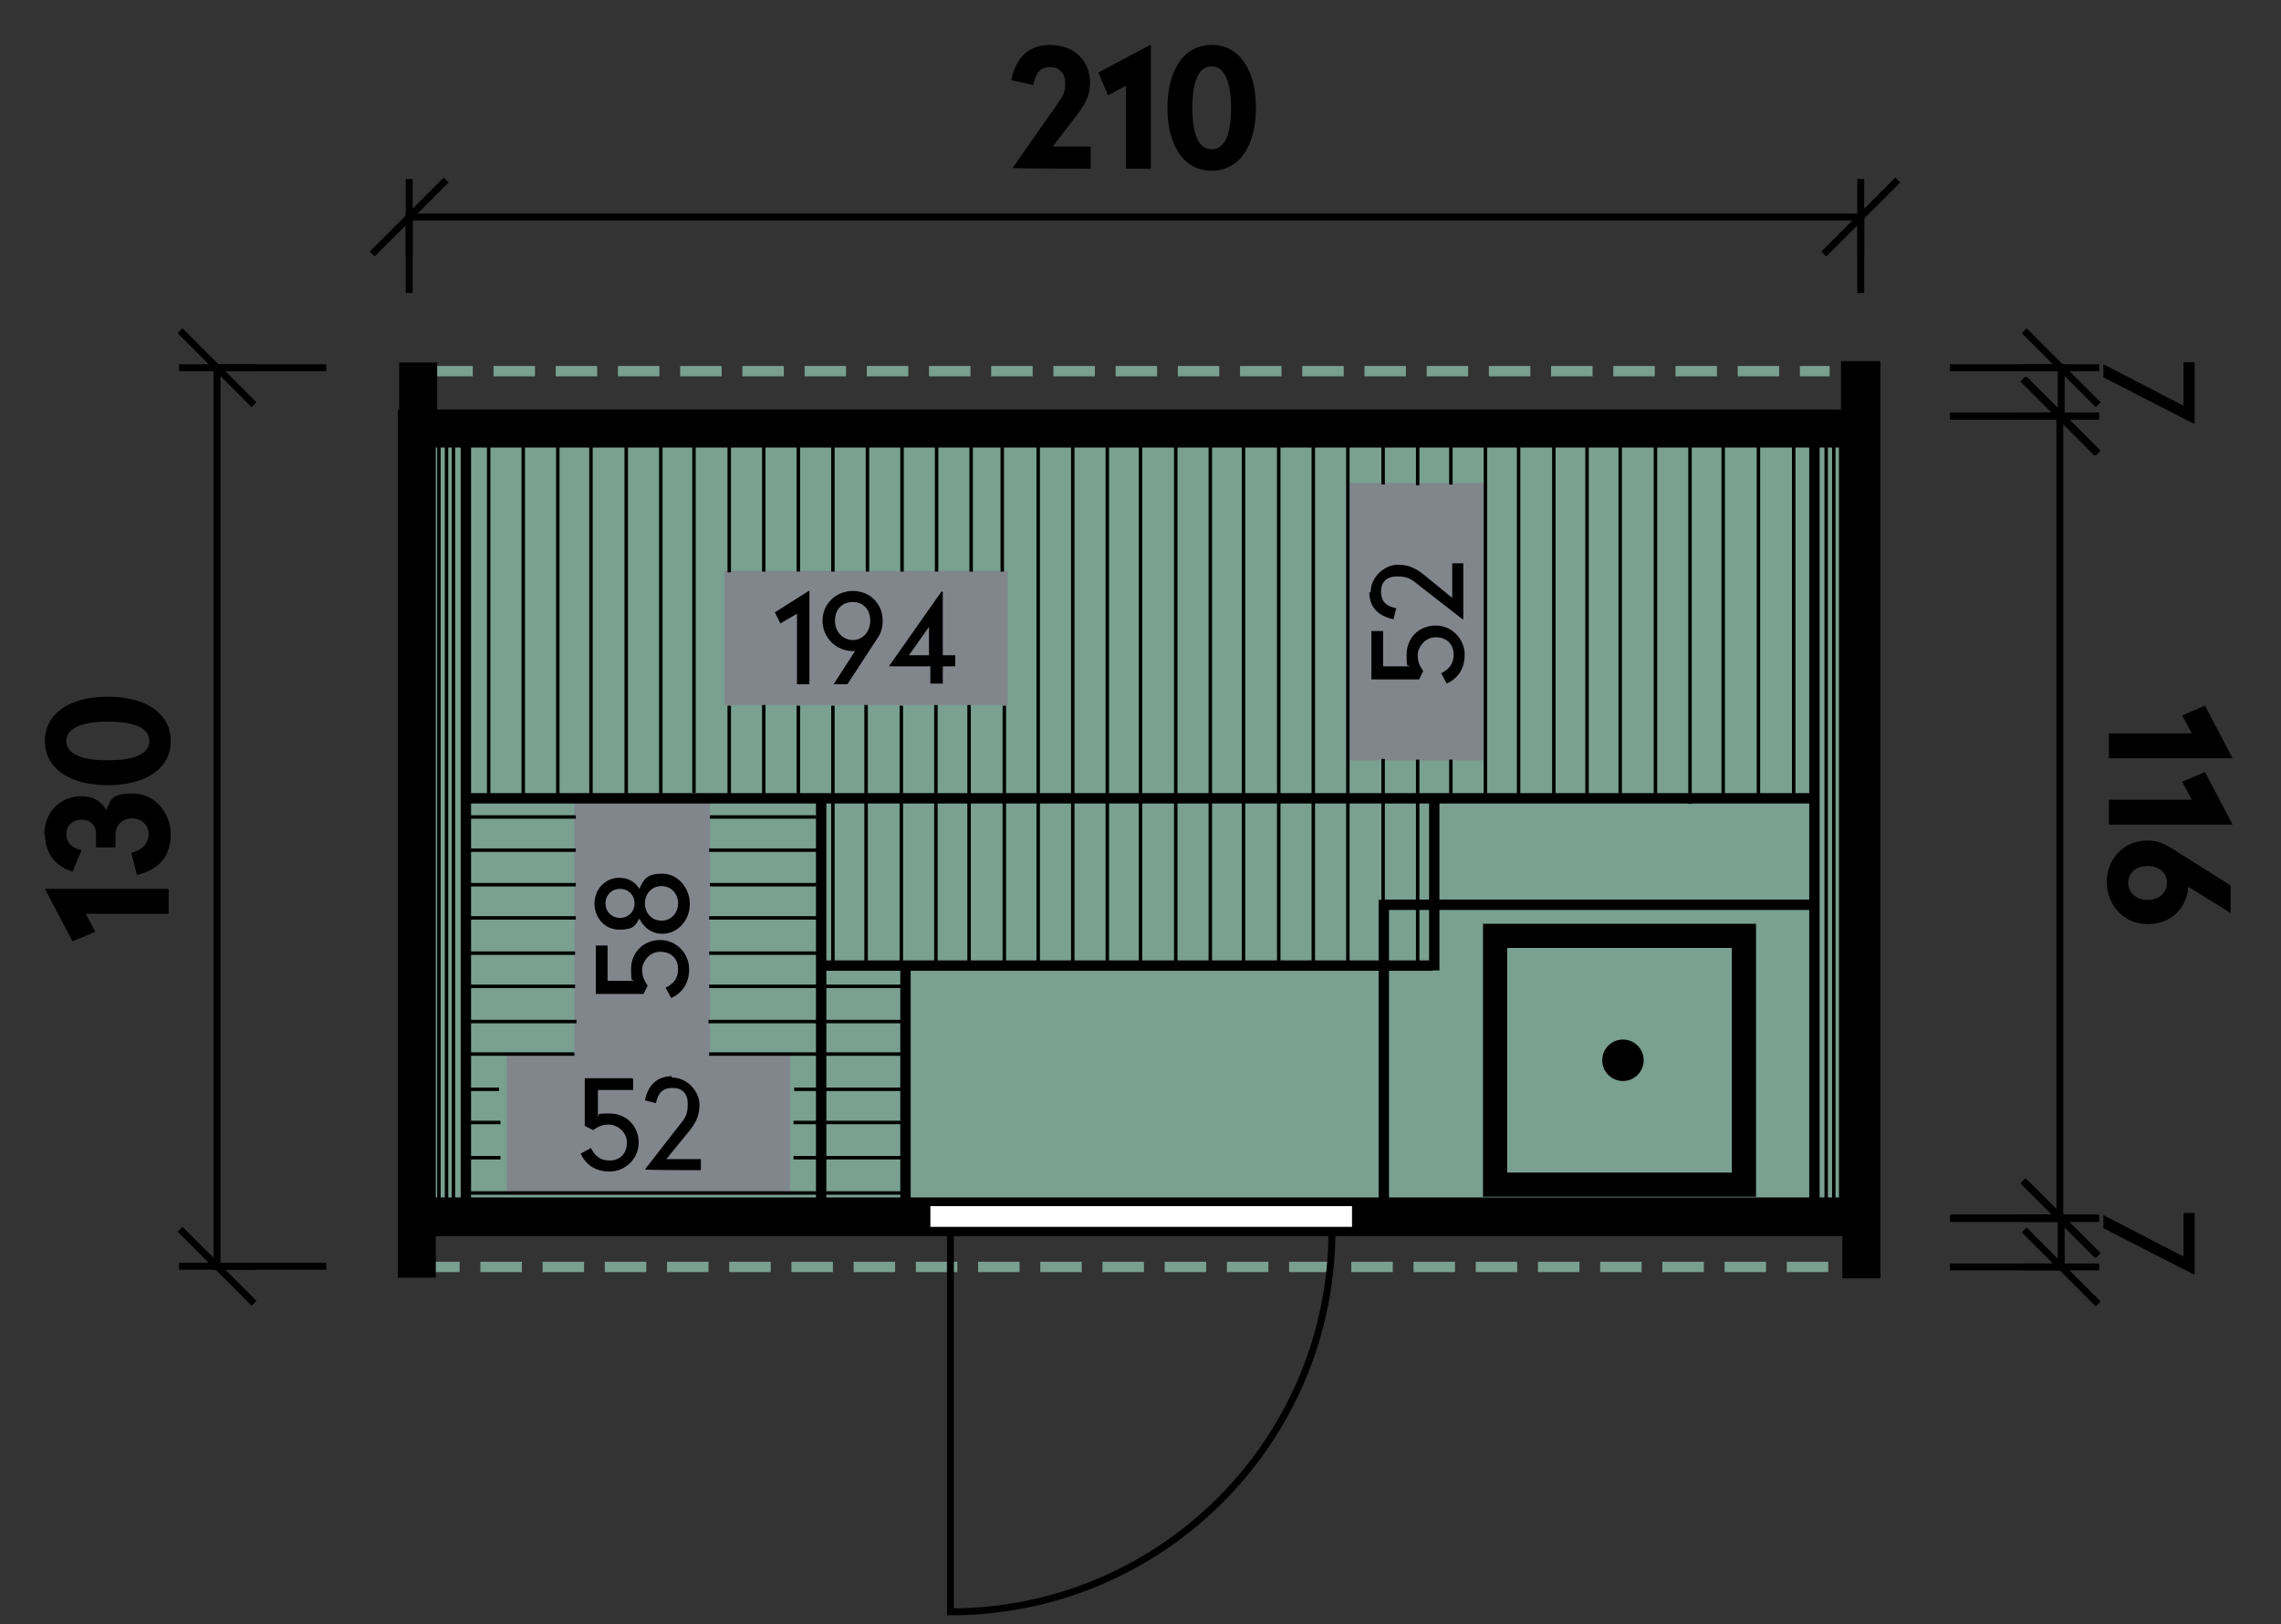 <?xml version="1.0" encoding="UTF-8"?>
<svg id="Ebene_1" xmlns="http://www.w3.org/2000/svg" xmlns:ev="http://www.w3.org/2001/xml-events" version="1.1" viewBox="0 0 330 235">
  <rect x="0" y="0" width="330" height="235" fill="#333333" stroke="none"/>
  <!-- Generator: Adobe Illustrator 29.1.0, SVG Export Plug-In . SVG Version: 2.1.0 Build 142)  -->
  <defs>
    <style>
      .st0, .st1, .st2, .st3, .st4, .st5 {
        stroke-miterlimit: 10;
      }

      .st0, .st1, .st2, .st3, .st5, .st6 {
        stroke: #000;
      }

      .st0, .st1, .st5, .st6 {
        stroke-linecap: square;
      }

      .st0, .st2, .st4, .st5 {
        stroke-width: 1.5px;
      }

      .st7 {
        fill: #81858c;
      }

      .st1, .st2, .st3, .st4, .st5, .st6 {
        fill: none;
      }

      .st8 {
        fill: #fff;
      }

      .st3 {
        stroke-width: .5px;
      }

      .st4 {
        stroke: #799f90;
        stroke-dasharray: 6 3;
      }

      .st9 {
        fill: #79a091;
      }

      .st6 {
        stroke-dasharray: 20 5 5 5;
        stroke-dashoffset: 4px;
        stroke-linejoin: bevel;
      }
    </style>
  </defs>
  <path class="st9" d="M110.2,61.4h159v116H61.2V61.4h49Z"/>
  <rect class="st7" x="195.3" y="69.9" width="19.6" height="40.1"/>
  <rect class="st7" x="73.3" y="152.4" width="41" height="20.5"/>
  <rect class="st7" x="83.1" y="114.7" width="19.6" height="38.3"/>
  <rect class="st7" x="104.8" y="82.6" width="41" height="19.4"/>
  <g>
    <path class="st4" d="M62.4,53.7h202.3"/>
    <path class="st4" d="M60.5,156.3v27h209.8v-25.4"/>
    <path class="st5" d="M98,61.8h171.8v113.3H61V61.8h37Z"/>
    <path class="st0" d="M251.3,136.4v34h-34v-34h34ZM215.3,134.4v38h38v-38h-38ZM267.2,64v110H62.3v-110h204.9ZM267.1,53v7H62.5v-6.8h-4v6.8h-.2v115.4h0v8.7h4v-6h205v6.1h4v-9h0V60h0v-7h-4.2Z"/>
    <path class="st8" d="M134.1,174v4h62v-4h-62Z"/>
    <path class="st1" d="M134.1,174v4h62v-4h-62Z"/>
    <path class="st1" d="M192.7,178c0,30.5-24.7,55.2-55.2,55.2v-55.2h55.2Z"/>
    <path class="st8" d="M134.1,174h62v4h-62v-4Z"/>
    <path class="st1" d="M134.1,174h62v4h-62v-4Z"/>
    <path class="st2" d="M118.8,115.1v58.9"/>
    <path class="st2" d="M66.8,115.5h195.7"/>
    <path class="st3" d="M70.7,63.2v51.6"/>
    <path class="st3" d="M75.7,63.3v52.5"/>
    <path class="st3" d="M85.5,63.2v52.4"/>
    <path class="st3" d="M80.7,63v51.9"/>
    <path class="st3" d="M90.6,63.3v52.6"/>
    <path class="st3" d="M100.4,63.2v51.5"/>
    <path class="st3" d="M95.6,63v52.8"/>
    <path class="st3" d="M105.5,102.1v13.5"/>
    <path class="st2" d="M119.4,139.7h87.8"/>
    <path class="st3" d="M83.3,128h-15.4"/>
    <path class="st3" d="M118.8,132.8h-16.2"/>
    <path class="st3" d="M118.6,137.9h-16"/>
    <path class="st3" d="M110.5,102v13.7"/>
    <path class="st3" d="M115.5,102.1v13.3"/>
    <path class="st3" d="M125.3,102v37.4"/>
    <path class="st3" d="M120.5,102.1v37.9"/>
    <path class="st3" d="M130.4,102.1v37.6"/>
    <path class="st3" d="M140.2,102v37.6"/>
    <path class="st3" d="M135.4,102v38.1"/>
    <path class="st3" d="M145.3,102.1v37.5"/>
    <path class="st3" d="M150.2,63.2v76.7"/>
    <path class="st3" d="M170.1,63.3v76.6"/>
    <path class="st3" d="M179.9,63.2v76.7"/>
    <path class="st3" d="M175.1,63.2v76.5"/>
    <path class="st3" d="M185,63.1v76.7"/>
    <path class="st3" d="M190,63.2v76.7"/>
    <path class="st3" d="M195,63.3v76.3"/>
    <path class="st3" d="M219.7,63.2v52.6"/>
    <path class="st3" d="M214.9,63v52.7"/>
    <path class="st3" d="M224.8,63.2v52"/>
    <path class="st3" d="M234.4,63.2v52.4"/>
    <path class="st3" d="M229.6,63v52.8"/>
    <path class="st3" d="M239.5,63.3v52.3"/>
    <path class="st3" d="M249.3,63.2v52.4"/>
    <path class="st3" d="M244.5,63v53.3"/>
    <path class="st3" d="M254.4,63.2v52.3"/>
    <path class="st3" d="M165,63.1v76.7"/>
    <path class="st3" d="M160.2,62.6v77.5"/>
    <path class="st3" d="M155.2,62.4v77.4"/>
    <path class="st3" d="M131.4,147.8h-28.9"/>
    <path class="st3" d="M130.3,142.7h-27.7"/>
    <path class="st3" d="M131.1,152.5h-28.5"/>
    <path class="st3" d="M130.7,157.6h-15.8"/>
    <path class="st3" d="M131,167.5h-16.2"/>
    <path class="st3" d="M131.3,162.4h-16.5"/>
    <path class="st3" d="M130.6,172.6h-63.3"/>
    <path class="st3" d="M72.4,167.5h-4.6"/>
    <path class="st3" d="M72.4,162.4h-5.5"/>
    <path class="st3" d="M72.2,157.6h-5.1"/>
    <path class="st2" d="M200.2,130.2v43.8"/>
    <path class="st3" d="M200.1,63.3v6.8"/>
    <path class="st3" d="M205.1,63v7.2"/>
    <path class="st3" d="M209.9,63.2v6.9"/>
    <path class="st3" d="M200.1,109.8v29.6"/>
    <path class="st3" d="M205.1,109.9v30.1"/>
    <path class="st3" d="M209.9,109.9v5.3"/>
    <path class="st3" d="M105.5,61.3v21.5"/>
    <path class="st3" d="M110.5,61.2v21.5"/>
    <path class="st3" d="M115.5,61.2v21.5"/>
    <path class="st3" d="M120.5,61.2v21.5"/>
    <path class="st3" d="M125.5,61.2v21.5"/>
    <path class="st3" d="M130.5,61.2v21.5"/>
    <path class="st3" d="M135.5,61.2v21.5"/>
    <path class="st3" d="M140.5,61.2v21.5"/>
    <path class="st3" d="M145,61.2v21.5"/>
    <path class="st3" d="M83.2,137.9h-16"/>
    <path class="st3" d="M83.2,142.7h-16.2"/>
    <path class="st3" d="M83.4,147.8h-16.1"/>
    <path class="st3" d="M83.1,152.5h-16.1"/>
    <path class="st3" d="M83.3,132.8h-16.2"/>
    <path class="st2" d="M262.5,61.7v112.3"/>
    <path class="st2" d="M67.4,61.7v112.2"/>
    <path class="st3" d="M259.5,63.2v52.3"/>
    <path class="st3" d="M264.2,63.3v111"/>
    <path class="st3" d="M265.3,63.1v111.3"/>
    <path class="st3" d="M266.3,63.3v111.1"/>
    <path class="st3" d="M63.5,63.3v111.9"/>
    <path class="st3" d="M64.6,63.1v111.7"/>
    <path class="st3" d="M65.6,63.3v111.8"/>
    <path class="st2" d="M207.5,115.1v25.3"/>
    <path class="st2" d="M200.2,130.9h61.8"/>
    <path class="st2" d="M131,139.5v34.5"/>
    <path class="st3" d="M118.1,128h-15.4"/>
    <path class="st3" d="M83.3,118.2h-15.4"/>
    <path class="st3" d="M83.3,123h-16.2"/>
    <path class="st3" d="M118.1,118.2h-15.4"/>
    <path class="st3" d="M118.8,123h-16.2"/>
    <path class="st1" d="M59.2,31.4h210"/>
    <path class="st1" d="M54.2,36.4l10-10M59.2,36.4v-10"/>
    <path class="st1" d="M264.2,36.4l10-10M269.2,36.4v-10"/>
    <path class="st6" d="M59.2,41.9v-10.5"/>
    <path class="st6" d="M269.2,41.9v-10.5"/>
    <path d="M152,6.5c-3.1,0-5,1.7-5.7,5.1l3.2.7c.3-1.7,1-2.6,2.4-2.6s2.2.9,2.2,2.3-.3,1.9-1.3,3.3l-6.3,9h0c0,.1,11.3.1,11.3.1v-3.2h-5.5l3.3-4.3c1.3-1.7,2.1-3,2.1-4.9,0-3.2-2.3-5.5-5.8-5.5h.1ZM166.4,6.5h0l-7.5,4,1.4,3.3,2.6-1.4v12h3.6V6.5h-.1ZM175.3,6.5c-4,0-6.4,3.6-6.4,9.1s2.4,9.1,6.4,9.1,6.4-3.6,6.4-9.1-2.4-9.1-6.4-9.1ZM175.3,9.6c1.9,0,2.8,2.4,2.8,6s-.8,6-2.8,6-2.8-2.4-2.8-6,.8-6,2.8-6Z"/>
    <path class="st1" d="M31.4,183.2V53.2"/>
    <path class="st1" d="M36.4,188.2l-10-10M36.4,183.2h-10"/>
    <path class="st1" d="M36.4,58.2l-10-10M36.4,53.2h-10"/>
    <path class="st6" d="M46.7,183.2h-15.3"/>
    <path class="st6" d="M46.7,53.2h-15.3"/>
    <path d="M6.5,128.6h0l4,7.6,3.3-1.4-1.4-2.6h12v-3.6H6.5ZM6.5,120.7c0,2.8,1.6,4.7,4,5.4l1.3-3.1c-1.4-.3-2.2-1.1-2.2-2.3s.8-2.1,2.2-2.1,2.1.9,2.1,2.1v1.9h2.8v-1.8c0-1.4,1-2.4,2.4-2.4s2.4,1,2.4,2.3-.9,2.3-2.5,2.7l.8,3.2c3.3-.8,4.9-2.8,4.9-5.9s-2.3-5.9-5.5-5.9-3.2,1-3.8,2.4c-.7-1.2-1.8-2-3.6-2-3,0-5.4,2.2-5.4,5.6h.1ZM6.5,107.2c0,4,3.6,6.4,9.1,6.4s9.1-2.4,9.1-6.4-3.6-6.4-9.1-6.4-9.1,2.4-9.1,6.4ZM9.6,107.2c0-1.9,2.4-2.8,6-2.8s6,.8,6,2.8-2.4,2.8-6,2.8-6-.8-6-2.8Z"/>
    <path class="st1" d="M298.2,176.3v7"/>
    <path class="st1" d="M293.2,171.3l10,10M293.2,176.3h10"/>
    <path class="st1" d="M293.2,178.3l10,10M293.2,183.3h10"/>
    <path class="st6" d="M282.6,176.3h15.6"/>
    <path class="st6" d="M282.6,183.3h15.6"/>
    <path d="M317.5,184.4v-8.9h-1.6v6.3l-11.6-6v1.9l13.1,6.7h.1Z"/>
    <path class="st1" d="M298.2,53.2v7"/>
    <path class="st1" d="M293.2,48.2l10,10M293.2,53.2h10"/>
    <path class="st1" d="M293.2,55.2l10,10M293.2,60.2h10"/>
    <path class="st6" d="M282.6,53.2h15.6"/>
    <path class="st6" d="M282.6,60.2h15.6"/>
    <path d="M317.5,61.3v-8.9h-1.6v6.3l-11.6-6v1.9l13.1,6.7s.1,0,.1,0Z"/>
    <path class="st1" d="M298,60.2v116"/>
    <path class="st1" d="M293,55.2l10,10M293,60.2h10"/>
    <path class="st1" d="M293,171.2l10,10M293,176.2h10"/>
    <path class="st6" d="M282.8,60.2h15.2"/>
    <path class="st6" d="M282.8,176.2h15.2"/>
    <path d="M323,109.7h0l-4-7.6-3.3,1.4,1.4,2.6h-12v3.6h18-.1ZM323,119.3h0l-4-7.6-3.3,1.4,1.4,2.6h-12v3.6h18-.1ZM316.6,128.3l6.1,3.8v-4l-8.4-5.3c-1.3-.8-2.3-1.2-3.6-1.2-3.5,0-5.9,2.7-5.9,6s2.4,6.1,5.9,6.1,5.7-2.4,5.9-5.5h0ZM307.9,127.7c0-1.4,1.1-2.4,2.8-2.4s2.8,1,2.8,2.4-1.1,2.5-2.8,2.5-2.8-1.1-2.8-2.5Z"/>
    <path d="M91.5,156h-6.9v6.9l1.2.6c.6-.4,1.2-.8,2.3-.8s2.6,1,2.6,2.6-1,2.6-2.5,2.6-2.2-.8-2.7-1.8l-1.5.8c.7,1.5,2,2.6,4.2,2.6s4.2-1.8,4.2-4.2-1.8-4.2-4.2-4.2-1.3.2-1.7.4v-3.8h5.1v-1.6h0ZM97.3,155.7c-2.2,0-3.5,1.2-4,3.5l1.6.4c.3-1.5,1-2.2,2.4-2.2s2.2.8,2.2,2.3-.3,2-1.3,3.2l-4.9,6.3h0c0,.1,8.1.1,8.1.1v-1.6h-5l3.1-3.8c1.1-1.3,1.7-2.4,1.7-4.1s-1.6-3.9-4-3.9v-.2Z"/>
    <path d="M198.4,91.4v6.9h6.9l.6-1.2c-.4-.6-.8-1.2-.8-2.3s1-2.6,2.6-2.6,2.6,1,2.6,2.5-.8,2.2-1.8,2.7l.8,1.5c1.5-.7,2.6-2,2.6-4.2s-1.8-4.2-4.2-4.2-4.2,1.8-4.2,4.2.2,1.3.4,1.7h-3.8v-5.1h-1.7ZM198.1,85.6c0,2.2,1.2,3.5,3.5,4l.4-1.6c-1.5-.3-2.2-1-2.2-2.4s.8-2.2,2.3-2.2,2,.3,3.2,1.3l6.3,4.9h.1v-8.1h-1.6v5l-3.8-3.1c-1.3-1.1-2.4-1.7-4.1-1.7s-3.9,1.6-3.9,4h-.2Z"/>
    <path d="M117,85.5h0l-4.9,3.1.8,1.6,2.4-1.4v10.2h1.8v-13.5h-.1ZM123.4,85.5c-2.4,0-4.4,1.8-4.4,4.3s2,4.4,4.4,4.4.2,0,.3,0l-3.1,4.8h2l4.3-6.6c.6-.8.8-1.7.8-2.6,0-2.5-1.9-4.3-4.3-4.3ZM123.4,92.6c-1.4,0-2.6-1.1-2.6-2.8s1.1-2.7,2.6-2.7,2.5,1.1,2.5,2.7-1.1,2.8-2.5,2.8ZM136.2,85.6h0l-7.6,10.8h6v2.5h1.8v-2.5h1.8v-1.6h-1.8v-9.2h-.2ZM134.4,90.7v4.1h-2.9l2.9-4.1Z"/>
    <path d="M86.2,136.9v6.9h6.9l.6-1.2c-.4-.6-.8-1.2-.8-2.3s1-2.6,2.6-2.6,2.6,1,2.6,2.5-.8,2.2-1.8,2.7l.8,1.5c1.5-.7,2.6-2,2.6-4.2s-1.8-4.2-4.2-4.2-4.2,1.8-4.2,4.2.2,1.3.4,1.7h-3.8v-5.1h-1.7ZM86,130.7c0,2.1,1.5,3.8,3.6,3.8s2.3-.6,2.9-1.6c.6,1.3,1.8,2.2,3.3,2.2,2.3,0,4-2,4-4.3s-1.7-4.4-4-4.4-2.7.9-3.3,2.2c-.6-1-1.6-1.6-2.9-1.6-2.1,0-3.6,1.7-3.6,3.8h0ZM87.6,130.7c0-1.2.9-2.1,2.1-2.1s2.1.9,2.1,2.1-.9,2.1-2.1,2.1-2.1-.9-2.1-2.1ZM93.3,130.7c0-1.4,1-2.5,2.4-2.5s2.4,1.1,2.4,2.5-1,2.5-2.4,2.5-2.4-1.1-2.4-2.5Z"/>
  </g>
  <circle cx="234.8" cy="153.4" r="3"/>
</svg>